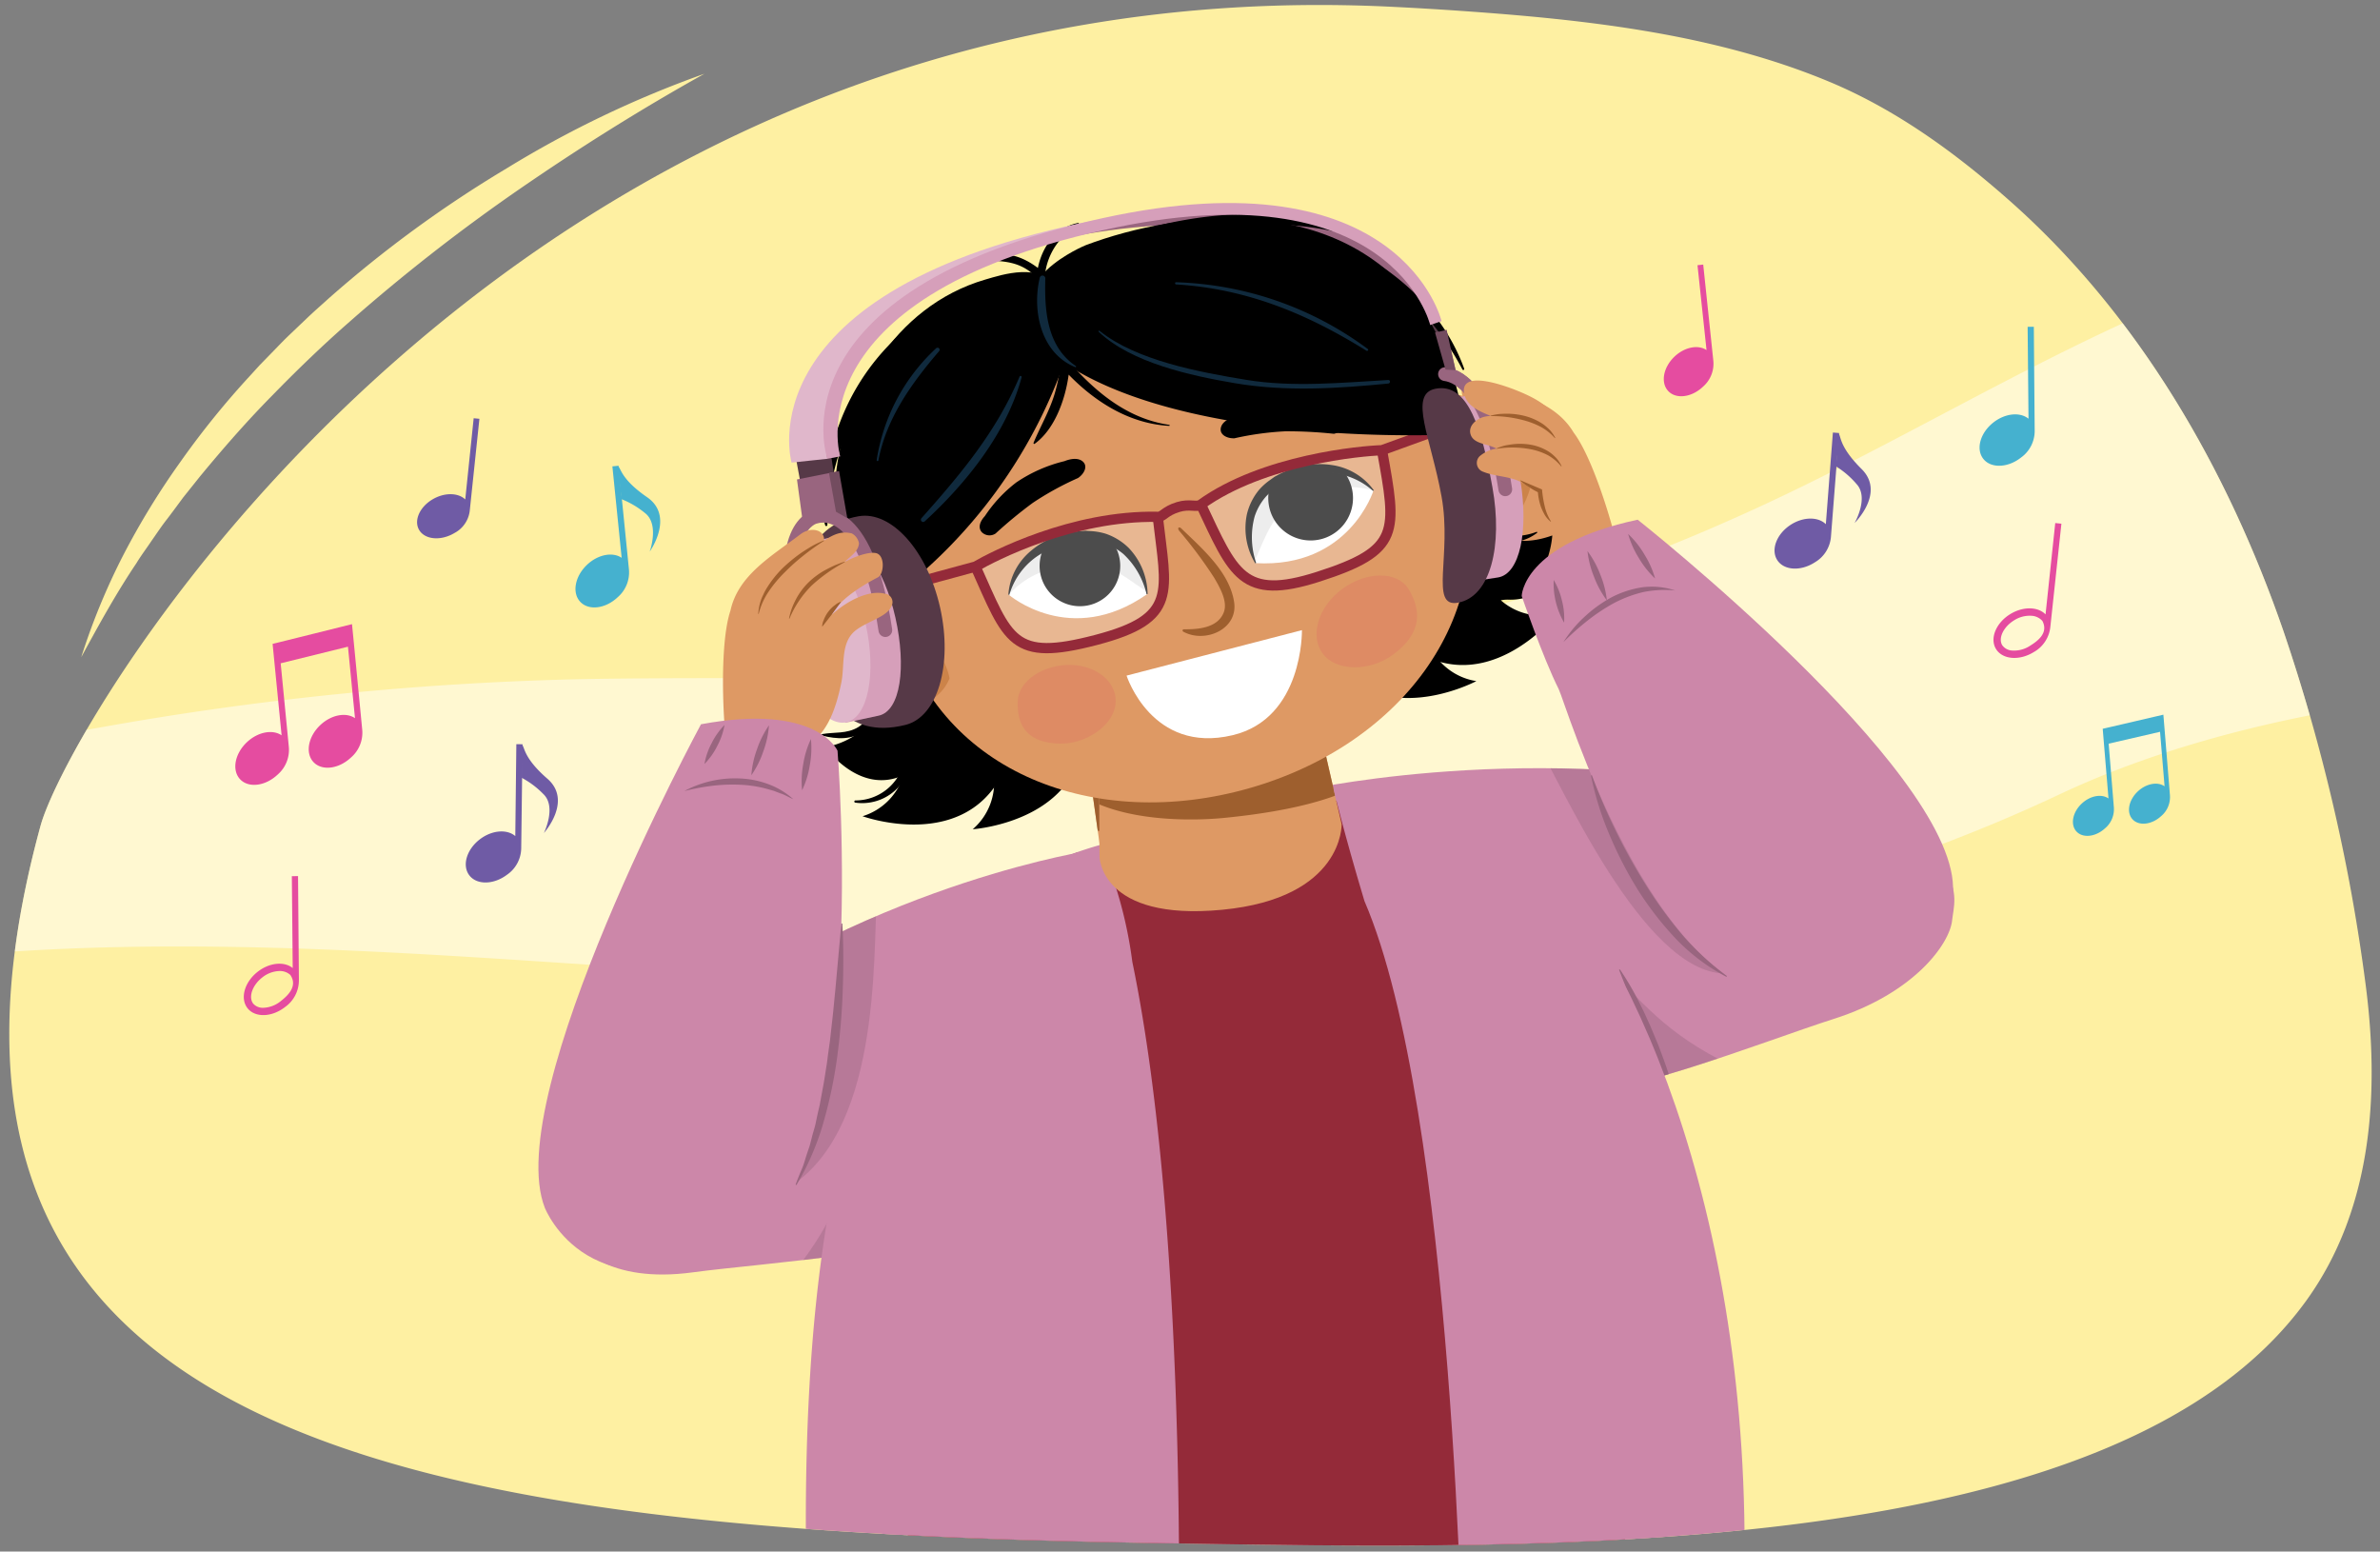 <svg xmlns="http://www.w3.org/2000/svg" xmlns:xlink="http://www.w3.org/1999/xlink" width="380" height="247.689" viewBox="0 0 380 247.689"><rect x="0" y="0" width="380" height="247.689" fill="#808080" stroke="none"/><defs><clipPath id="a"><path d="M6.463,131.854c-27.124,99.259,59.928,112.592,179.142,114.495,61.869.988,152.444,3.08,182.623-38.715,10.593-14.67,11.744-33.268,9.449-50.678a292.064,292.064,0,0,0-13.069-56.134c-8.9-25.817-23.084-50.543-43.82-68.846-8.646-7.632-18.1-14.517-28.837-18.977-18.46-7.667-38.932-9.882-58.726-11.263q-5.311-.37-10.631-.634C81.818-6.026,11.231,114.409,6.463,131.854Z" fill="none"/></clipPath><clipPath id="b"><path d="M172.4,136.085s-39.057,6.542-69.366,32.706C81.508,187.376,88,192.72,89.947,195.948s7.266,8.977,20.652,7.17c11.553-1.56,38.4-3.117,48.073-8.972S172.4,136.085,172.4,136.085Z" fill="#cc87a9"/></clipPath><clipPath id="c"><path d="M209.236,125.945s40.4-8.662,79,2.025c27.409,7.592,23.832,15.2,23.448,18.949s-6.053,11.656-18.926,15.748c-11.11,3.531-36.044,13.6-47.295,12.45S209.236,125.945,209.236,125.945Z" fill="#cc87a9"/></clipPath><clipPath id="d"><path d="M172.909,115.731l2.815,20.129s3.232,8.788,17.344,5.906c18.049-3.686,16.919-12.6,16.919-12.6L206.149,112.7Z" fill="#de9964"/></clipPath><clipPath id="e"><polygon points="175.474 120.213 175.55 136.763 214.209 131.574 210.442 115.131 175.474 120.213" fill="none"/></clipPath><clipPath id="f"><path d="M229.758,87.116c4.5,1.88,10.495-.955,13.4-6.335s1.608-11.262-2.89-13.144-10.5.957-13.4,6.335S225.257,85.236,229.758,87.116Z" fill="none"/></clipPath><clipPath id="g"><path d="M150.821,109.733c-2.827,3.971-9.42,4.73-14.722,1.694s-7.312-8.716-4.486-12.688,9.418-4.731,14.723-1.7S153.649,105.761,150.821,109.733Z" fill="none"/></clipPath><clipPath id="h"><path d="M183.147,94.851s-1.965-10-11.494-8.52c-9.108,1.411-10.58,8.616-10.58,8.616S170.905,103.44,183.147,94.851Z" fill="none"/></clipPath><clipPath id="i"><path d="M200.492,89.9s-3.611-9.529,5.264-13.307c8.478-3.609,13.533,1.732,13.533,1.732S215.423,90.728,200.492,89.9Z" fill="none"/></clipPath></defs><path d="M6.463,131.854c-27.124,99.259,59.928,112.592,179.142,114.495,61.869.988,152.444,3.08,182.623-38.715,10.593-14.67,11.744-33.268,9.449-50.678a292.064,292.064,0,0,0-13.069-56.134c-8.9-25.817-23.084-50.543-43.82-68.846-8.646-7.632-18.1-14.517-28.837-18.977-18.46-7.667-38.932-9.882-58.726-11.263q-5.311-.37-10.631-.634C81.818-6.026,11.231,114.409,6.463,131.854Z" fill="#fef0a2"/><g clip-path="url(#a)"><path d="M-60.794,142.278l0-.03c-.163-2.011,15.2-8.676,17.218-9.619a137.886,137.886,0,0,1,20.137-7.571,381.738,381.738,0,0,1,39.151-8.877A494.2,494.2,0,0,1,93.871,108.4c31.866-.521,63.837.793,95.614-2.241,30.712-2.932,59.814-11.056,88.006-23.7q.855-.384,1.708-.77c30.5-13.816,59.981-33.9,92.645-42.1,29.55-7.416,57.1-7.916,87.907-8.146,8.643-.064,17.622.255,25.8,2.39,37.978,9.91,49.368,78.216,51.9,82.355s-131.582-25.654-208.654,10.64c-55.317,26.05-119.282,31.467-179.644,30.06q-8.37-.195-16.735-.577c-45.817-2.07-91.712-7.8-137.407-3.87-18.624,1.6-37.528,4.952-53.835,14.092Z" fill="#fff" opacity="0.51"/><path d="M172.4,136.085s-39.057,6.542-69.366,32.706C81.508,187.376,88,192.72,89.947,195.948s7.266,8.977,20.652,7.17c11.553-1.56,38.4-3.117,48.073-8.972S172.4,136.085,172.4,136.085Z" fill="#cc87a9"/><g clip-path="url(#b)"><path d="M138.242,203.372l-.449-22.887c-3.089,9.06-4.388,14.824-12.6,24.512Z" fill="#99657f" opacity="0.4"/><path d="M136.591,181.639l.767,13.533.684,13.539-.085,0c-.221-1.119-.351-2.244-.53-3.365l-.38-3.374c-.239-2.249-.349-4.506-.53-6.759-.064-2.259-.191-4.514-.2-6.776l.019-3.4c.058-1.134.067-2.266.169-3.4Z" fill="#3d253e"/><path d="M129.929,143.4l-4.662,46.557c15.3-8.678,14.134-36.557,14.742-47.5Z" fill="#99657f" opacity="0.4"/></g><path d="M209.236,125.945s40.4-8.662,79,2.025c27.409,7.592,23.832,15.2,23.448,18.949s-6.053,11.656-18.926,15.748c-11.11,3.531-36.044,13.6-47.295,12.45S209.236,125.945,209.236,125.945Z" fill="#cc87a9"/><g clip-path="url(#c)"><path d="M265.95,175.151l-9.382-20.879c6.666,6.868,10.3,11.523,21.866,16.77Z" fill="#99657f" opacity="0.4"/><path d="M258.636,154.745a47.643,47.643,0,0,1,3.4,5.911c.522,1,.955,2.04,1.433,3.06l1.3,3.114c.8,2.1,1.573,4.213,2.208,6.379a48.331,48.331,0,0,1,1.548,6.639l-.139.055-5.012-12.524L258.5,154.8Z" fill="#99657f"/><path d="M255.466,116.133l22.311,38.943c-12.975,3.778-26.6-25.852-31.831-35.487Z" fill="#99657f" opacity="0.4"/></g><path d="M227.023,74.305c2.118-1.377,5.918-.9,9.08.491.092.039-1.656-2.188-8.861-3.314-1.127-.175-2.3-3.1-.857-3.813,1.158-.577,3.4-.484,5.093-.206-1.052-.544-2.585-.844-3.105-2.091a2.245,2.245,0,0,1,.573-1.852c1.441-.92,2.726-.807,4.582-.333-.7-1.569,1.232-2.839,3.253-2.153,5.421,1.84,11.485,3,14.465,8.007,3.917,5.174,7.859,20.514,7.495,21.267-.312,1.019-10.1,2.966-10.649,3.01-4.692.383-7.86-4.134-9.952-7.708-1.488-2.542-1.889-6.227-4.919-7.254-2.239-.758-5.336-.437-6.529-1.777A1.353,1.353,0,0,1,227.023,74.305Z" fill="#de9964"/><polygon points="229.249 50.552 230.179 54.374 224.956 56.124 223.842 52.126 229.249 50.552" fill="#563947"/><path d="M240.341,78.115c-3.262-21.107-11.009-18.354-11.423-18.275,0,0-7.021,1.208-2.094,20.292" fill="none" stroke="#99657f" stroke-linecap="round" stroke-linejoin="round" stroke-width="2.189"/><path d="M230.947,52.676s.611,2.891,1.7,7.362c-3.484-1.221-6.36,1.383-6.36,1.383l-1.568-7.264Z" fill="#99657f"/><path d="M267.689,331.377c-27.529,4.876-70.749-2.388-70.749-2.388s-45.351-4-69.691-14.527c16.047-32.284,13.476-73.7,13.476-73.7l125.012-.388S263.011,306.994,267.689,331.377Z" fill="#cc87a9"/><path d="M241.29,247.018l.843,14.611s-44.4,7.306-75.869-1.967l-.562-16.3Z" fill="#645" opacity="0.3"/><path d="M211.1,128.022s22.729-3.217,31.321,11.361c14.687,24.918,17.283,112.583,17.283,112.583s-59.032,17.644-114.518-2.338c0,0-3.82-57.592,1.131-87.478,2.791-16.85,25.482-26.006,25.482-26.006Z" fill="#942a39"/><path d="M175.632,134.893s-25.968,6.809-33.334,24c-9.443,22.037-16.012,52.071-12.821,113.388,0,0,31.349,3.363,58.562.207,0,0,2.2-73.328-7.249-118.943A68.5,68.5,0,0,0,175.632,134.893Z" fill="#cc87a9"/><path d="M223.07,53.2l5.281-1.307s-1.889-28.967-60.549-14.6l.257,1.143S214.187,26.757,223.07,53.2Z" fill="#99657f"/><path d="M172.909,115.731l2.815,20.129s3.232,8.788,17.344,5.906c18.049-3.686,16.919-12.6,16.919-12.6L206.149,112.7Z" fill="#de9964"/><g clip-path="url(#d)"><path d="M213.9,105.086c-3.511-1.083-6.342,1.578-9.111,3.507a40.546,40.546,0,0,1-12.4,5.928,38.243,38.243,0,0,1-12.2,1.066c-4.679-.222-8.444-1.617-12.179,2.112-1.416,1.414-.2,4.224-.3,6.425-.636,14.124,21.188,7.275,28.415,4.809,6.38-2.179,22.519-9.609,19.682-21.444A3.424,3.424,0,0,0,213.9,105.086Z" fill="#9e5f2e"/></g><path d="M175.474,120.213l.076,16.55s.149,10.333,19.581,8.472,19.078-13.661,19.078-13.661l-3.767-16.443Z" fill="#de9964"/><g clip-path="url(#e)"><path d="M168.224,116.423c2.949-2.459,6.814-1.237,10.314-.653a45.263,45.263,0,0,0,14.52.159,42.973,42.973,0,0,0,12.273-4.161c4.446-2.169,7.505-5.016,12.7-3.207,1.969.686,1.977,3.742,3,5.695,6.573,12.534-17.473,15.5-25.52,16.306-7.106.708-25.883.76-28.126-11.16A3.349,3.349,0,0,1,168.224,116.423Z" fill="#9e5f2e"/></g><path d="M230.428,79.76s-4.507,15.837,9.047,17.193c.172.017.344.032.521.044,0,0-4.224,8.394-11.686,6.172a9.859,9.859,0,0,0,7.408,5.562s-17.183,9.174-24.713-6.314l2.241-19.376Z"/><path d="M144.5,104.983s12.192,11.069,1.4,19.377c-.136.1-.275.209-.418.312,0,0,8.02,4.9,13.183-.928a9.863,9.863,0,0,1-3.355,8.635s19.436-1.283,17.653-18.41L160.828,98.7Z"/><path d="M237.625,84.706a10.145,10.145,0,0,0,7.706.2.092.092,0,0,1,.092.15,7.187,7.187,0,0,1-8.227.414A.44.44,0,0,1,237.625,84.706Z"/><path d="M131.252,117.191c2-.354,3.925,0,5.763-1.105,1.754-1.056,2.475-3.458,3.193-5.238.22-.543,1.074-.172.932.37-.513,1.976-1.373,4.211-3.1,5.453-2.061,1.484-4.414,1.344-6.788.76C131.143,117.4,131.126,117.213,131.252,117.191Z"/><path d="M138.833,100.876s6.716,15.036-6.509,18.3c-.166.041-.337.08-.51.118,0,0,5.374,7.709,12.447,4.448a9.867,9.867,0,0,1-6.543,6.56s18.311,6.636,23.563-9.764L156.31,101.68Z"/><path d="M136.6,127.782a7.984,7.984,0,0,0,7.944-7.45c.055-.622.937-.493.94.1a7.819,7.819,0,0,1-8.922,7.7A.175.175,0,0,1,136.6,127.782Z"/><path d="M165.919,53.684c6.667,8.857,2.2,12.063,37.738,7.989,17.627-2.023,26.6,12.961,30.7,19.1-.309-4.464,1.23-16.725-6.373-30.051-13.008-20.43-39.559-17.263-54.63-11.581C173.356,39.143,159.251,44.826,165.919,53.684Z"/><path d="M172.693,54.221s-.141,10.3-15.569,21.129c-14.988,10.517-13.308,30.3-13.308,30.3s-12.251-15.608-10.242-30.829c1.437-10.915,8.757-25.838,23.8-30.21,2.658-.772,8.714-2.786,11.569,1.318C168.942,45.925,172.142,48.318,172.693,54.221Z"/><path d="M232.157,73.542s2.237,16.314,15.193,12.107c.163-.053.327-.11.494-.169,0,0-.494,9.385-8.219,10.348a9.862,9.862,0,0,0,9.02,2.116s-12.049,15.3-25.167,4.151L217.74,83.452Z"/><path d="M229.758,87.116c4.5,1.88,10.495-.955,13.4-6.335s1.608-11.262-2.89-13.144-10.5.957-13.4,6.335S225.257,85.236,229.758,87.116Z" fill="#de9964"/><g clip-path="url(#f)"><path d="M229.425,77.056c3.221-5.184,9.833-7.419,14.768-4.995s6.322,8.592,3.1,13.774-9.831,7.419-14.766,4.993S226.2,82.238,229.425,77.056Z" fill="#cc8349"/><path d="M239.426,71.261c-4.947-.244-9.581,3.559-11.6,7.639-.259.519.482.9.823.405a25.094,25.094,0,0,1,3.948-4.4c2.139-1.926,4.135-2.578,6.868-3.35A.15.15,0,0,0,239.426,71.261Z" fill="#9e5f2e"/></g><path d="M143.727,100.631c6.452,22.593,31.052,32.246,55.757,25.192s40.16-28.143,33.71-50.737S201.485,39.9,176.78,46.95,137.277,78.037,143.727,100.631Z" fill="#de9964"/><path d="M189.007,100.457c2.264.029,5.389-.191,6.374-2.675.705-1.775-.663-4.068-1.507-5.527a70.924,70.924,0,0,0-5.613-7.536c-.333-.432-.017-.715.359-.352,3.336,3.227,7.659,6.923,8.419,11.707.7,4.4-4.663,6.677-8.127,4.756A.2.2,0,0,1,189.007,100.457Z" fill="#9e5f2e"/><path d="M150.821,109.733c-2.827,3.971-9.42,4.73-14.722,1.694s-7.312-8.716-4.486-12.688,9.418-4.731,14.723-1.7S153.649,105.761,150.821,109.733Z" fill="#de9964"/><g clip-path="url(#g)"><path d="M145.791,101.013c-5.472-2.7-12.267-1.107-15.178,3.557s-.834,10.635,4.639,13.335,12.266,1.107,15.176-3.557S151.263,103.713,145.791,101.013Z" fill="#cc8349"/><path d="M134.239,101.374c4.07-2.82,10.016-2.036,13.884.362.493.3.067,1.022-.485.779a25.088,25.088,0,0,0-5.675-1.651c-2.833-.506-4.875-.007-7.6.782A.149.149,0,0,1,134.239,101.374Z" fill="#9e5f2e"/></g><path d="M158.954,85.172a72.086,72.086,0,0,1,5.939-4.892,47.79,47.79,0,0,1,7.234-3.97c.956-.654,1.514-1.765.892-2.493s-1.841-.687-3.053-.2a23.539,23.539,0,0,0-7.69,3.391,22.128,22.128,0,0,0-5.028,5.38c-.811.887-1.119,1.833-.5,2.56A1.743,1.743,0,0,0,158.954,85.172Z"/><path d="M178.1,112.519c-.446,3.351-4.761,6.349-9.07,6.189s-6.726-2.167-6.536-6.779c.135-3.351,4.3-5.941,8.606-5.778S178.541,109.163,178.1,112.519Z" fill="#de8b64"/><path d="M211.2,104.352c2.109,2.837,7.515,2.935,11.3.1s4.936-6.207,2.414-10.377c-1.831-3.03-6.889-2.843-10.676-.006S209.089,101.508,211.2,104.352Z" fill="#de8b64"/><path d="M212.978,69.249a71.61,71.61,0,0,0-7.694-.4,47.609,47.609,0,0,0-8.19,1.119c-1.157.044-2.266-.521-2.195-1.482s1.079-1.658,2.348-1.986a23.5,23.5,0,0,1,8.217-1.859,21.949,21.949,0,0,1,7.244,1.34c1.181.231,1.989.813,1.919,1.771C214.564,68.577,213.924,69.039,212.978,69.249Z"/><path d="M207.871,100.594l-28,7.26s4.021,12.572,16.918,9.517C208.134,114.683,207.871,100.594,207.871,100.594Z" fill="#fff"/><path d="M183.147,94.851s-1.965-10-11.494-8.52c-9.108,1.411-10.58,8.616-10.58,8.616S170.905,103.44,183.147,94.851Z" fill="#fff"/><g clip-path="url(#h)"><path d="M156.33,94.724c2.972-4.518,6.484-9.339,15.521-10.305,9.19-.982,14.212,4.507,17.315,9.168a1.792,1.792,0,0,1-1.892,2.693c-5.1-.86-8.93-7.382-15.474-6.383-7.682,1.172-9.781,3.885-12.456,6.935C157.979,98.388,155.156,96.509,156.33,94.724Z" opacity="0.1"/><path d="M166.236,92.107a6.436,6.436,0,1,0,4.42-7.955A6.434,6.434,0,0,0,166.236,92.107Z"/></g><path d="M183.067,94.867a12.7,12.7,0,0,0-3.7-6.422,9.093,9.093,0,0,0-3.263-1.762,9.271,9.271,0,0,0-1.84-.293l-.933-.046-.933.086a14.08,14.08,0,0,0-6.989,2.506,11.268,11.268,0,0,0-4.254,6.027l-.161-.033a10.026,10.026,0,0,1,3.653-7.03,13.063,13.063,0,0,1,3.569-2.138,16.261,16.261,0,0,1,4.028-.96l1.06-.074,1.081.072a9.837,9.837,0,0,1,2.145.4,9.658,9.658,0,0,1,3.687,2.275,10.9,10.9,0,0,1,3.013,7.361Z"/><path d="M200.492,89.9s-3.611-9.529,5.264-13.307c8.478-3.609,13.533,1.732,13.533,1.732S215.423,90.728,200.492,89.9Z" fill="#fff"/><g clip-path="url(#i)"><path d="M223.2,75.632c-4.912-2.266-10.439-4.508-18.623-.557-8.324,4.019-9.692,11.331-9.866,16.929a1.794,1.794,0,0,0,3.03,1.288c3.875-3.423,3.686-10.985,9.77-13.592,7.144-3.06,10.357-1.864,14.241-.687C223.734,79.614,225.14,76.527,223.2,75.632Z" opacity="0.1"/><path d="M215.765,77.655a6.765,6.765,0,1,1-8.363-4.646A6.763,6.763,0,0,1,215.765,77.655Z"/></g><path d="M200.415,89.929a10.893,10.893,0,0,1-1.328-7.841,9.675,9.675,0,0,1,1.93-3.88,9.865,9.865,0,0,1,1.611-1.472l.88-.632.939-.5a16.237,16.237,0,0,1,3.928-1.312,13.048,13.048,0,0,1,4.16-.068,10.029,10.029,0,0,1,6.814,4.041l-.119.113a11.274,11.274,0,0,0-6.8-2.873,14.089,14.089,0,0,0-7.258,1.563l-.838.419-.768.532a9.242,9.242,0,0,0-1.409,1.221,9.078,9.078,0,0,0-1.839,3.219,12.7,12.7,0,0,0,.246,7.409Z"/><path d="M220.65,71.879s-16.825.445-28.9,8.669c0,0,5.111,16.94,15.419,12.444,0,0,10.778-2.515,13.029-5.913S222.645,82.447,220.65,71.879Z" fill="#fff" opacity="0.3"/><path d="M155.9,90.3s14.54-8.477,29.14-7.845c0,0,4.573,17.094-6.558,18.7,0,0-10.489,3.536-14.193,1.83S159.766,100.336,155.9,90.3Z" fill="#fff" opacity="0.3"/><path d="M220.659,71.915c2.341,13.032,3.049,15.91-10.19,20.156-12.16,3.9-13.525-.536-18.724-11.523" fill="none" stroke="#942a39" stroke-miterlimit="10" stroke-width="1.636"/><path d="M141.791,94.237l13.951-3.785c2.784-1.605,15.468-8.23,29.111-7.943.888.018,1.05-.887,3.251-1.565,1.854-.572,2.956.1,3.641-.4,10.023-7.208,25.693-8.569,28.905-8.669L230.8,68.187" fill="none" stroke="#942a39" stroke-linecap="round" stroke-miterlimit="10" stroke-width="1.636"/><path d="M155.724,90.388C161.03,102.2,161.547,105.68,175,102.162c13.2-3.451,11.218-7.575,9.855-19.653" fill="none" stroke="#942a39" stroke-miterlimit="10" stroke-width="1.636"/><path d="M169.891,57.93a80.491,80.491,0,0,1-27.415,37.352l-2.455-.219-1.352-10.7L149.644,59.02l16.184-11.933,3.288-1.162,23.338-5.612,22.011,4.614,11.79,11.811,6.551,11.191-1.883,1.457S190.005,71.364,169.891,57.93Z"/><path d="M157.414,41.388c2.645-1.563,5.758-.539,8.3,1.39.678-3.364,2.8-6.424,6.361-7.174.182-.038.315.215.136.316a10.3,10.3,0,0,0-5.35,7.827,13.789,13.789,0,0,1,3.333,4.578c.2.491-.548.932-.89.538-.925-1.064-1.713-2.188-2.592-3.249-.007.365-.024.727-.007,1.1.032.745-1.03.708-1.127.01a11.854,11.854,0,0,1-.072-2.438c-.22-.218-.451-.432-.695-.637-2.227-1.876-4.592-1.967-7.341-2.08A.1.1,0,0,1,157.414,41.388Z"/><path d="M237.759,93.486c2.512.659,4.688.909,7.018-.411,1.847-1.048,3-2.905,4.637-4.193a.15.15,0,0,1,.242.155,8.7,8.7,0,0,1-12.484,5.717C236.438,94.354,237.016,93.29,237.759,93.486Z"/><path d="M165.024,70.68c1.1-2.638,2.522-5.012,3.356-7.785a27.006,27.006,0,0,0,.924-4.516,46.045,46.045,0,0,1-5.381-7.579.481.481,0,0,1,.821-.5c1.5,1.986,3.066,4.056,4.734,6.053.052-.868.083-1.736.081-2.608,0-.565.894-.729,1.01-.146a17.806,17.806,0,0,1,.249,4.311c4.285,4.835,9.314,8.959,15.874,9.913.092.013.074.168-.019.162-6.242-.346-11.683-3.7-16.044-8.175-.591,4.335-2.407,8.858-5.432,11.037C165.083,70.927,164.981,70.783,165.024,70.68Z"/><path d="M134.052,67.579A36.262,36.262,0,0,1,145.476,51.87c.6-.463,1.456.249.894.815-8.518,8.553-14.1,19.131-14.27,31.133a.176.176,0,0,1-.341.046C130.2,78.719,132.24,72.452,134.052,67.579Z"/><path d="M176.845,38.416c13.034-4.725,29.144-6.462,41.911-.165.152.076.035.324-.124.27-14.3-4.928-27.271-2.219-41.547.911A.522.522,0,0,1,176.845,38.416Z"/><path d="M215.681,39.653c8.093,4.045,14.993,10.6,18.1,19.212a.157.157,0,0,1-.284.126c-4.326-8.249-10.4-13.764-18.133-18.774A.323.323,0,0,1,215.681,39.653Z"/><path d="M166.015,44.316a.45.45,0,0,1,.882.106c-.136,5.107.219,10.865,4.865,14.005a.1.1,0,0,1-.1.174C166.186,56.372,164.758,49.606,166.015,44.316Z" fill="#102a3d"/><path d="M147.117,82.731c6.266-7.032,12-13.85,15.678-22.626.079-.185.372-.06.321.127-2.4,8.9-8.79,16.856-15.473,23A.364.364,0,0,1,147.117,82.731Z" fill="#102a3d"/><path d="M139.975,73.434A30.714,30.714,0,0,1,149.462,55.6a.332.332,0,0,1,.479.459c-4.388,5.122-8.409,10.688-9.694,17.443C140.213,73.686,139.951,73.611,139.975,73.434Z" fill="#102a3d"/><path d="M175.555,52.813c5.909,4.765,16.063,6.615,23.435,7.826,7.433,1.221,15.2.448,22.668.025.368-.02.362.53.005.566-8.214.8-16.4,1.327-24.577-.07-6.924-1.183-16.414-3.216-21.669-8.2C175.321,52.866,175.455,52.732,175.555,52.813Z" fill="#102a3d"/><path d="M187.787,45.058a54.038,54.038,0,0,1,30.606,10.659c.158.122-.039.382-.206.28-9.487-5.912-19.119-9.9-30.4-10.591C187.567,45.393,187.56,45.05,187.787,45.058Z" fill="#102a3d"/><path d="M242.76,76.714c1.3,8.009-.069,14.9-3.577,15.468-1.042.169-5.319.819-5.423.825-.137.009-4.281-29.069-4.281-29.069s3.825-.66,4.986-.762C237.715,62.892,241.461,68.726,242.76,76.714Z" fill="#d69fba"/><polygon points="132.585 71.95 133.174 75.84 127.817 77.121 127.061 73.04 132.585 71.95" fill="#563947"/><path d="M132.1,73.242l-5.713.606s-8.053-27.615,48.7-38.731l.324,1.44S128.416,45.266,132.1,73.242Z" fill="#e0b7cb"/><path d="M134.153,72.854s-7.695-25.067,42.162-36.146c46.024-10.227,52.036,15.18,52.036,15.18l1.815-.621S223.8,24.386,176.092,34.814C122.691,46.485,132.1,73.242,132.1,73.242Z" fill="#d69fba"/><path d="M150.1,96.987c2.066,9.2-.435,17.476-5.53,18.737-9.692,2.4-13.757-4.743-15.823-13.941s-.322-17.866,8.341-19.369C142.255,81.516,148.029,87.788,150.1,96.987Z" fill="#563947"/><path d="M142.964,98.588c1.779,7.918.82,14.875-2.647,15.654-1.03.231-5.261,1.136-5.364,1.148-.136.017-6.009-28.762-6.009-28.762s3.779-.888,4.932-1.058C137.1,85.093,141.19,90.692,142.964,98.588Z" fill="#d69fba"/><path d="M141.359,100.594c-3.14-21.171-10.84-18.157-11.251-18.064,0,0-6.973,1.434-2.172,20.515" fill="none" stroke="#99657f" stroke-linecap="round" stroke-linejoin="round" stroke-width="2.189"/><path d="M138.2,99.553c1.778,7.917.409,14.967-3.059,15.746s-7.72-5.009-9.5-12.926-.41-14.967,3.058-15.746S136.419,91.635,138.2,99.553Z" fill="#e0b7cb"/><path d="M133.521,75.3s.388,2.936,1.136,7.485c-3.356-1.371-6.4,1.138-6.4,1.138l-1.009-7.382Z" fill="#99657f"/><path d="M238.284,77.782c-1.676-9.277-3.859-16.771-9.115-15.719-4.34.869-.672,7.953,1,17.23s-1.954,17.688,2.553,16.931C238.014,95.336,239.961,87.059,238.284,77.782Z" fill="#563947"/><path d="M240.341,78.115c-2.356-15.243-7.051-18.042-9.632-18.391" fill="none" stroke="#99657f" stroke-linecap="round" stroke-linejoin="round" stroke-width="2.189"/><polygon points="132.363 75.501 133.969 75.2 135.282 82.729 133.476 81.689 132.363 75.501" fill="#734c5f"/><polygon points="229.127 53.091 230.979 52.665 232.393 59.097 230.798 59 229.127 53.091" fill="#734c5f"/><path d="M141.268,94.776c-2.445-.633-5.9,1.028-8.453,3.351-.074.066.874-2.6,7.349-5.958,1.012-.524,1.2-3.667-.4-3.889-1.281-.178-3.38.623-4.895,1.424.825-.85,2.184-1.622,2.28-2.969a2.248,2.248,0,0,0-1.131-1.574c-1.66-.415-2.842.1-4.451,1.14.164-1.709-2.071-2.3-3.769-1.008-4.555,3.468-9.937,6.494-11.171,12.189-2.07,6.15-.933,21.949-.348,22.546.619.867,10.523-.4,11.054-.529,4.57-1.129,6.138-6.418,6.986-10.471.6-2.883-.188-6.505,2.359-8.441,1.882-1.431,4.921-2.111,5.626-3.76A1.353,1.353,0,0,0,141.268,94.776Z" fill="#de9964"/><path d="M131.587,86.332a36.974,36.974,0,0,0-3.264,2.324,31.646,31.646,0,0,0-2.989,2.665,19.821,19.821,0,0,0-2.569,3.061,10.976,10.976,0,0,0-1.632,3.623l-.069-.014a8.118,8.118,0,0,1,.379-2.026,6.184,6.184,0,0,1,.394-.96,8.765,8.765,0,0,1,.469-.928,17.482,17.482,0,0,1,2.525-3.256,24.916,24.916,0,0,1,3.15-2.6q.849-.566,1.726-1.079a17.233,17.233,0,0,1,1.843-.872Z" fill="#9e5f2e"/><path d="M134.888,89.735a25.622,25.622,0,0,0-5.268,3.714,16.23,16.23,0,0,0-3.576,5.324l-.065-.028a12.106,12.106,0,0,1,.438-1.6,14.023,14.023,0,0,1,.689-1.517,10.872,10.872,0,0,1,2.019-2.688,12.412,12.412,0,0,1,2.7-1.971c.49-.258.981-.5,1.477-.731.518-.193,1.015-.414,1.551-.565Z" fill="#9e5f2e"/><path d="M134.253,96.121l-1.438,1.965-1.5,1.922-.056-.043a4.658,4.658,0,0,1,.131-.663l.233-.587a5.368,5.368,0,0,1,1.465-1.945l.5-.384a4.6,4.6,0,0,1,.6-.308Z" fill="#9e5f2e"/><path d="M249.073,69.052c-.075-3.622-3.927-5.514-6.864-6.7-1.328-.535-8.733-3.412-8.481.153.15,2.114,2.323,3.114,4.271,3.883a7.032,7.032,0,0,0-.874.116c-1.346.273-2.874,1.511-2.268,3,.409,1,1.669,1.276,2.608,1.543a9.554,9.554,0,0,1,1.5.566,5.3,5.3,0,0,0-2.716,1.218,1.489,1.489,0,0,0,.556,2.479c1.718.7,3.686.694,5.462,1.379a8.5,8.5,0,0,1,4.083,3.692,2.467,2.467,0,0,0,2.066,1.308,2.574,2.574,0,0,0,1.808-.662,2.535,2.535,0,0,0,.5-2.978,8.872,8.872,0,0,0-1.109-1.9,2.436,2.436,0,0,0,.068-.28c.212-1.7-.8-3.371-2.209-4.812A2.21,2.21,0,0,0,249.073,69.052Z" fill="#de9964"/><path d="M238,66.356a9,9,0,0,1,1.422-.268c.477-.034.957-.045,1.439-.039a11.321,11.321,0,0,1,2.863.431,9.309,9.309,0,0,1,2.659,1.242,8.554,8.554,0,0,1,1.114.973,5.674,5.674,0,0,1,.822,1.209l-.055.045a8.328,8.328,0,0,0-2.153-1.748,12.783,12.783,0,0,0-2.583-1.04A19.558,19.558,0,0,0,238,66.427Z" fill="#9e5f2e"/><path d="M238.959,71.58a8.1,8.1,0,0,1,1.375-.467,14.27,14.27,0,0,1,1.433-.218,9.936,9.936,0,0,1,2.92.156,8.028,8.028,0,0,1,2.742,1.147,7.514,7.514,0,0,1,1.116.994,5.483,5.483,0,0,1,.788,1.236l-.056.043a7.5,7.5,0,0,0-2.117-1.792,10.124,10.124,0,0,0-2.62-.933,15.567,15.567,0,0,0-5.567-.1Z" fill="#9e5f2e"/><path d="M242.774,76.681l3.4,1.443.035.015,0,.04a17.866,17.866,0,0,0,.421,2.618,7.638,7.638,0,0,0,1.007,2.437l-.058.041a4.034,4.034,0,0,1-.93-1.06,9.608,9.608,0,0,1-.607-1.266,9.5,9.5,0,0,1-.515-2.728l.371.53c-.282-.123-.548-.282-.823-.421s-.532-.32-.8-.478a8.924,8.924,0,0,1-.784-.512,9.24,9.24,0,0,1-.749-.594Z" fill="#9e5f2e"/><path d="M212.919,125.945c-.277.063,18.406-3.262,31.931,10.063,16.459,16.219,36.266,61.392,33.425,122.71,0,0-25.636,9.975-44.678,9.715,0,0-1.33-91.13-15.747-124.595C214.547,132.861,212.919,125.945,212.919,125.945Z" fill="#cc87a9"/><path d="M261.48,82.964s50,39.526,50.353,58.662c0,0,2.14,20.508-26.353,18-22.126-1.941-35.469-47.35-36.62-49.634-2.506-4.979-5.9-14.846-5.9-14.846S243.072,86.9,261.48,82.964Z" fill="#cc87a9"/><path d="M254.164,123.75a92.015,92.015,0,0,0,3.871,8.994,93.516,93.516,0,0,0,4.764,8.55,70.127,70.127,0,0,0,5.758,7.9,44,44,0,0,0,7.172,6.621l-.086.123a31.143,31.143,0,0,1-7.975-5.971,51.771,51.771,0,0,1-6.137-7.877,62.4,62.4,0,0,1-4.559-8.831,48.117,48.117,0,0,1-2.949-9.461Z" fill="#99657f"/><path d="M111.922,115.622s-32.024,59.206-24.93,77.2c0,0,7.26,18.493,32.575,5.148,19.655-10.364,14.156-78.128,14.156-78.128S130.425,112.187,111.922,115.622Z" fill="#cc87a9"/><path d="M134.49,147.426c.2,3.573.189,7.155.063,10.731a107.051,107.051,0,0,1-.9,10.7,73.071,73.071,0,0,1-2.229,10.5,41.829,41.829,0,0,1-4.27,9.832l-.127-.08c.319-.852.649-1.682,1-2.49s.561-1.688.846-2.518c.133-.421.294-.827.419-1.248l.333-1.281c.2-.859.513-1.675.665-2.547.181-.862.366-1.72.576-2.57l.477-2.593c.171-.86.31-1.729.443-2.6s.291-1.735.379-2.614l.365-2.619.291-2.634c.213-1.756.363-3.52.543-5.286l.968-10.676Z" fill="#99657f"/></g><path d="M345.623,116.654h0l-.211-2.563s-9.575,2.235-9.685,2.249l.923,11.128c-1.079-.762-2.866-.467-4.223.77-1.506,1.373-1.909,3.384-.9,4.49s3.048.891,4.554-.482a3.977,3.977,0,0,0,1.427-3.356l-.831-10.173,8.205-1.892.722,8.7c-1.079-.762-2.866-.468-4.223.769-1.506,1.374-1.909,3.384-.9,4.491s3.048.89,4.554-.483a3.972,3.972,0,0,0,1.426-3.356Z" fill="#45b1cf"/><path d="M56.532,103h0l-.33-3.362s-12.534,3.127-12.678,3.148l1.436,14.6c-1.433-.98-3.775-.557-5.533,1.095-1.951,1.835-2.441,4.484-1.093,5.918s4.022,1.109,5.974-.726a5.219,5.219,0,0,0,1.807-4.437l-1.3-13.348,10.743-2.651,1.122,11.412c-1.433-.98-3.774-.557-5.532,1.095-1.952,1.835-2.441,4.484-1.093,5.918s4.022,1.109,5.974-.726a5.221,5.221,0,0,0,1.806-4.437Z" fill="#e54ca0"/><path d="M98.761,74.35l-.985.1,1.481,14.6c-1.436-.975-3.776-.545-5.528,1.113C91.783,92,91.3,94.652,92.654,96.081s4.026,1.1,5.971-.744a5.217,5.217,0,0,0,1.793-4.443Z" fill="#45b1cf"/><path d="M98.633,74.456c.555.094.239,1.856,4.686,4.917s.419,8.68.419,8.68,1.6-4.4-.8-6.186a13.909,13.909,0,0,0-3.7-2.178Z" fill="#45b1cf"/><path d="M293.633,69.126l-.987-.076L291.52,83.679c-1.241-1.214-3.62-1.2-5.638.116-2.241,1.467-3.184,3.991-2.106,5.638s3.768,1.791,6.009.324a5.22,5.22,0,0,0,2.551-4.055Z" fill="#6f5ba5"/><path d="M293.488,69.208c.531.19-.093,1.869,3.742,5.668s-1.123,8.618-1.123,8.618,2.352-4.046.31-6.23a13.9,13.9,0,0,0-3.26-2.8Z" fill="#6f5ba5"/><path d="M329.133,83.6l-.984-.1L326.6,98.084c-1.2-1.249-3.584-1.308-5.639-.046-2.283,1.4-3.3,3.9-2.268,5.574s3.715,1.9,6,.5a5.219,5.219,0,0,0,2.667-3.98Zm-5.051,19.519a4.635,4.635,0,0,1-2.866.727h0a2.041,2.041,0,0,1-1.528-.841c-.681-1.108.182-2.927,1.884-3.972a4.619,4.619,0,0,1,2.859-.725,2.5,2.5,0,0,1,1.664.817C327.108,101.057,325.325,102.354,324.082,103.117Z" fill="#e54ca0"/><path d="M47.586,139.861l-.989.01.139,14.671c-1.341-1.1-3.711-.888-5.608.6-2.106,1.655-2.827,4.251-1.612,5.8s3.909,1.46,6.015-.194a5.221,5.221,0,0,0,2.192-4.26Zm-2.775,19.971a4.638,4.638,0,0,1-2.764,1.051h0a2.043,2.043,0,0,1-1.615-.661c-.8-1.022-.154-2.928,1.416-4.162a4.625,4.625,0,0,1,2.757-1.048,2.5,2.5,0,0,1,1.746.62C47.58,157.437,45.957,158.931,44.811,159.832Z" fill="#e54ca0"/><path d="M324.729,52.164l-.99.009.139,14.672c-1.341-1.1-3.71-.889-5.607.6-2.106,1.654-2.828,4.25-1.613,5.8s3.909,1.461,6.015-.194a5.221,5.221,0,0,0,2.192-4.26Z" fill="#45b1cf"/><path d="M76.543,66.855l-.915-.087L74.284,79.734c-1.127-1.1-3.336-1.14-5.237-.007-2.11,1.259-3.037,3.481-2.07,4.964s3.461,1.664,5.571.406A4.628,4.628,0,0,0,75,81.546Z" fill="#6f5ba5"/><path d="M271.942,42.237l-.914.1,1.442,13.548c-1.337-.9-3.508-.489-5.128,1.058-1.8,1.718-2.233,4.182-.971,5.5s3.743,1,5.541-.718a4.845,4.845,0,0,0,1.645-4.133Z" fill="#e54ca0"/><path d="M83.43,118.812l-.989-.011-.168,14.671c-1.317-1.13-3.691-.966-5.618.485-2.141,1.61-2.916,4.19-1.733,5.763s3.877,1.541,6.017-.069a5.219,5.219,0,0,0,2.28-4.213Z" fill="#6f5ba5"/><path d="M83.291,118.9c.542.155.029,1.871,4.105,5.412s-.558,8.672-.558,8.672,2.083-4.191-.1-6.236a13.9,13.9,0,0,0-3.437-2.58Z" fill="#6f5ba5"/><path d="M112.477,11.774C102.3,17.44,92.51,23.6,83.012,30.139A292.8,292.8,0,0,0,55.833,51.347c-4.319,3.776-8.447,7.758-12.442,11.864-4.029,4.08-7.79,8.405-11.443,12.826L29.26,79.4c-.852,1.152-1.7,2.311-2.573,3.452-.892,1.13-1.68,2.329-2.505,3.507-.8,1.191-1.675,2.346-2.419,3.576-3.226,4.785-6,9.851-8.792,14.978A105.146,105.146,0,0,1,19.642,88.7a122.016,122.016,0,0,1,9.2-15.022,135.634,135.634,0,0,1,11.1-13.716l1.485-1.634,1.539-1.579C44,55.7,45,54.626,46.06,53.606l3.193-3.042c1.07-1.008,2.178-1.974,3.267-2.96A190.637,190.637,0,0,1,80.9,26.875,167.472,167.472,0,0,1,112.477,11.774Z" fill="#fef0a2"/><path d="M109.255,126.285a17.127,17.127,0,0,1,8.913-2.01,14.5,14.5,0,0,1,4.553.925,12.454,12.454,0,0,1,3.937,2.377c-.721-.283-1.341-.71-2.068-.926l-1.041-.4-1.069-.306a19.261,19.261,0,0,0-4.358-.67,26.674,26.674,0,0,0-4.434.175A35.553,35.553,0,0,0,109.255,126.285Z" fill="#99657f"/><path d="M249.615,102.516a19.639,19.639,0,0,1,3.338-4.016,21.2,21.2,0,0,1,4.262-3.1,15.816,15.816,0,0,1,5.035-1.653,11.87,11.87,0,0,1,5.212.514,17.2,17.2,0,0,0-5.08.255,19.866,19.866,0,0,0-4.7,1.765,30.33,30.33,0,0,0-4.225,2.806A43,43,0,0,0,249.615,102.516Z" fill="#99657f"/><path d="M115.682,115.734a11.249,11.249,0,0,1-1.158,3.343,11.112,11.112,0,0,1-2.047,2.885,11.085,11.085,0,0,1,1.158-3.342A11.222,11.222,0,0,1,115.682,115.734Z" fill="#99657f"/><path d="M122.78,115.789a15.292,15.292,0,0,1-.909,4.164,15.119,15.119,0,0,1-1.91,3.81,15.109,15.109,0,0,1,.91-4.164A15.3,15.3,0,0,1,122.78,115.789Z" fill="#99657f"/><path d="M129.477,117.975a14.764,14.764,0,0,1-.182,4.182,14.6,14.6,0,0,1-1.227,4,14.583,14.583,0,0,1,.182-4.182A14.763,14.763,0,0,1,129.477,117.975Z" fill="#99657f"/><path d="M248.067,92.591a11.245,11.245,0,0,1,1.317,3.283,11.107,11.107,0,0,1,.346,3.521,12.518,12.518,0,0,1-1.663-6.8Z" fill="#99657f"/><path d="M253.463,87.978a15.315,15.315,0,0,1,2.043,3.741,15.129,15.129,0,0,1,1.056,4.129,15.123,15.123,0,0,1-2.043-3.74A15.3,15.3,0,0,1,253.463,87.978Z" fill="#99657f"/><path d="M259.953,85.239a14.749,14.749,0,0,1,2.6,3.277,14.594,14.594,0,0,1,1.7,3.827,14.617,14.617,0,0,1-2.6-3.278A14.765,14.765,0,0,1,259.953,85.239Z" fill="#99657f"/></svg>